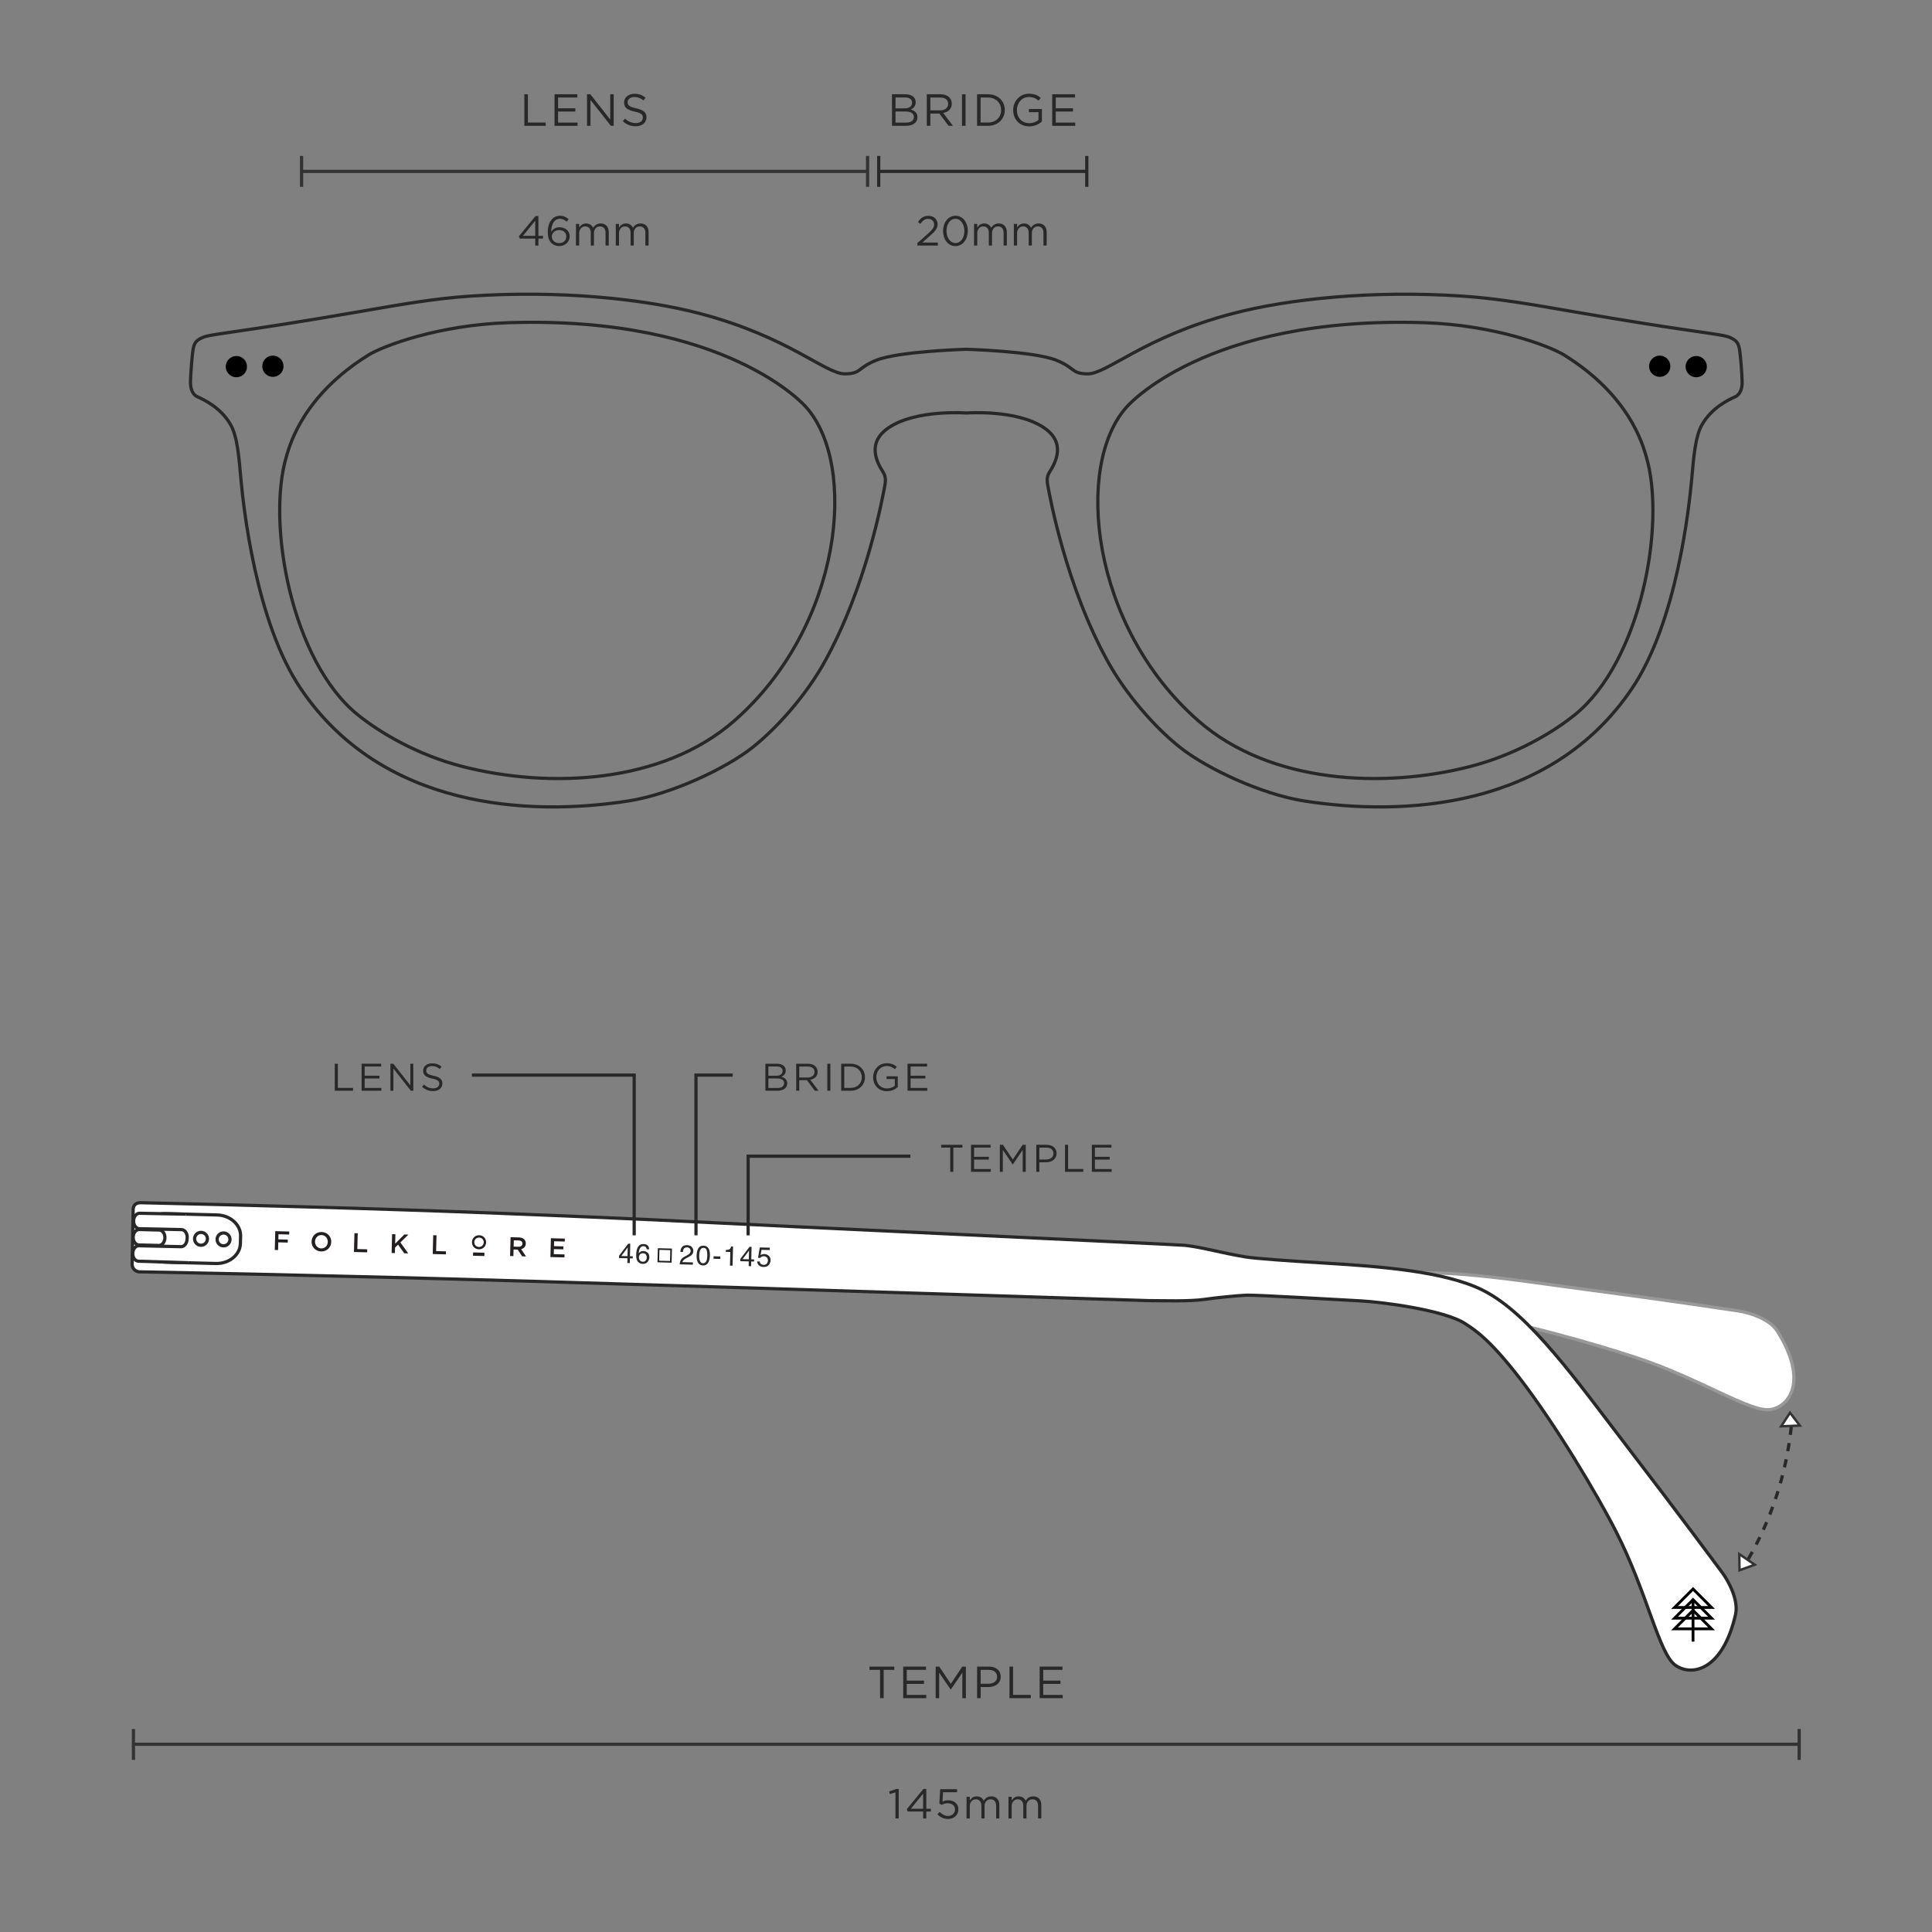 <?xml version="1.0" encoding="utf-8"?>
<!-- Generator: Adobe Illustrator 15.0.0, SVG Export Plug-In . SVG Version: 6.00 Build 0)  -->
<!DOCTYPE svg PUBLIC "-//W3C//DTD SVG 1.1//EN" "http://www.w3.org/Graphics/SVG/1.1/DTD/svg11.dtd">
<svg version="1.1" id="Layer_1" xmlns="http://www.w3.org/2000/svg" xmlns:xlink="http://www.w3.org/1999/xlink" x="0px" y="0px"
	 width="600px" height="600px" viewBox="0 0 600 600" enable-background="new 0 0 600 600" xml:space="preserve">
<rect x="0" y="0" width="600" height="600" fill="#808080" stroke="none"/>
<g>
	<g>
		<line fill="none" stroke="#333333" stroke-miterlimit="10" x1="41.572" y1="541.693" x2="558.752" y2="541.693"/>
		<line fill="none" stroke="#333333" stroke-miterlimit="10" x1="41.438" y1="536.953" x2="41.438" y2="546.547"/>
		<line fill="none" stroke="#333333" stroke-miterlimit="10" x1="558.752" y1="536.953" x2="558.752" y2="546.547"/>
	</g>
	<g>
		<path fill="#282828" d="M274.432,527.383h-1.12V518.6h-3.292v-1.021h7.704v1.021h-3.292V527.383z"/>
		<path fill="#282828" d="M287.585,518.586h-5.981v3.348h5.352v1.01h-5.352v3.432h6.052v1.008h-7.158v-9.805h7.088V518.586z"/>
		<path fill="#282828" d="M295.29,524.693h-0.057l-3.571-5.238v7.928h-1.079v-9.805h1.121l3.571,5.352l3.572-5.352h1.12v9.805
			h-1.106v-7.941L295.29,524.693z"/>
		<path fill="#282828" d="M306.932,523.924h-2.382v3.459h-1.106v-9.805h3.67c2.213,0,3.67,1.176,3.67,3.123
			C310.783,522.83,309.019,523.924,306.932,523.924z M307.029,518.6h-2.479v4.314h2.424c1.625,0,2.689-0.867,2.689-2.17
			C309.663,519.328,308.612,518.6,307.029,518.6z"/>
		<path fill="#282828" d="M313.501,517.578h1.106v8.783h5.52v1.021h-6.626V517.578z"/>
		<path fill="#282828" d="M329.96,518.586h-5.981v3.348h5.352v1.01h-5.352v3.432h6.052v1.008h-7.158v-9.805h7.088V518.586z"/>
	</g>
	<g>
		<path fill="#282828" d="M278.346,555.576h0.754v9.164h-1.014v-8.1l-1.716,0.533l-0.247-0.832L278.346,555.576z"/>
		<path fill="#282828" d="M287.67,555.576v6.148h1.417v0.857h-1.417v2.158h-0.988v-2.158h-4.797l-0.261-0.74l5.148-6.266H287.67z
			 M286.682,557.031l-3.822,4.693h3.822V557.031z"/>
		<path fill="#282828" d="M291.99,555.641h5.239v0.949h-4.342l-0.195,2.912c0.533-0.234,1.04-0.404,1.794-0.404
			c1.769,0,3.146,1.055,3.146,2.797c0,1.793-1.353,3.002-3.25,3.002c-1.301,0-2.432-0.623-3.25-1.443l0.676-0.74
			c0.793,0.768,1.664,1.248,2.587,1.248c1.3,0,2.197-0.857,2.197-2.027c0-1.145-0.923-1.926-2.263-1.926
			c-0.767,0-1.378,0.234-1.91,0.521l-0.689-0.455L291.99,555.641z"/>
		<path fill="#282828" d="M307.869,557.877c1.547,0,2.496,1.039,2.496,2.703v4.16h-1.001v-3.926c0-1.301-0.65-2.027-1.742-2.027
			c-1.014,0-1.859,0.754-1.859,2.08v3.873h-0.987v-3.951c0-1.262-0.663-2.002-1.729-2.002s-1.872,0.883-1.872,2.119v3.834h-1.001
			v-6.721h1.001v1.131c0.442-0.662,1.04-1.273,2.171-1.273c1.092,0,1.794,0.584,2.158,1.338
			C305.984,558.475,306.699,557.877,307.869,557.877z"/>
		<path fill="#282828" d="M320.89,557.877c1.547,0,2.496,1.039,2.496,2.703v4.16h-1.001v-3.926c0-1.301-0.65-2.027-1.742-2.027
			c-1.014,0-1.859,0.754-1.859,2.08v3.873h-0.988v-3.951c0-1.262-0.662-2.002-1.729-2.002s-1.872,0.883-1.872,2.119v3.834h-1.001
			v-6.721h1.001v1.131c0.442-0.662,1.04-1.273,2.171-1.273c1.092,0,1.794,0.584,2.158,1.338
			C319.005,558.475,319.72,557.877,320.89,557.877z"/>
	</g>
</g>
<g>
	<path fill="#FFFFFF" stroke="#999999" stroke-miterlimit="10" d="M452.332,407.822c18.346,2.34,42.784,9.543,55.229,13.594
		c20.447,6.656,36.25,17.451,42.398,16.324s11.449-9.326,2.016-24.338c-2.445-3.889-8.779-5.775-12.043-6.279
		c-1.549-0.236-23.311-3.484-47.418-6.662c-26.629-3.51-51.846-8.016-67.376-2.785"/>
	<path fill="#FFFFFF" stroke="#282828" stroke-miterlimit="10" d="M43.66,373.51c-1.863,0-2.307,1.242-2.307,2.129
		c0,0-0.315,15.617-0.315,17.037c0,1.418,1.243,2.307,2.307,2.307c0.456,0,57.362,1.014,122.461,2.943
		c87.23,2.588,188.895,5.988,190.824,5.988c4.214,0.004,12.908,0.314,17.566-0.398c3.404-0.52,10.645-1.197,12.907-1.287
		c2.842-0.115,28.921,1.418,35.486,1.773c6.564,0.355,26.081,2.84,32.469,7.098c2.5,1.666,7.097,4.26,16.678,16.635
		c11.322,14.625,24.225,36.287,30.163,47.947c9.758,19.162,13.307,37.969,18.453,41.52c5.145,3.547,14.691,1.496,18.629-15.793
		c1.02-4.477-2.129-10.289-4.08-12.951c-0.928-1.266-14.025-18.943-28.833-38.232c-16.354-21.307-31.005-42.316-45.688-49.596
		c-11.599-5.748-31.301-7.283-47.727-8.291c-12.176-0.746-22.732-1.471-25.905-2c-7.452-1.242-13.085-2.924-18.674-3.588
		c-1.97-0.236-137.995-6.521-152.633-7.32c-7.31-0.398-49.851-2.385-90.888-3.725C83.411,374.359,43.66,373.51,43.66,373.51z"/>
	<g>
		<path fill="#FFFFFF" stroke="#282828" d="M74.66,386.188c-0.091,3.531-3.514,6.309-7.646,6.201l-15.739-0.404
			c-4.134-0.107-7.414-3.057-7.322-6.586l0.059-2.291c0.092-3.533,3.518-6.309,7.651-6.201l15.739,0.406
			c4.132,0.104,7.407,3.053,7.316,6.584L74.66,386.188z"/>
		<g>
			<path fill="#FFFFFF" stroke="#282828" d="M51.216,384.438c-0.033,1.324-0.882,2.377-1.895,2.352l-6.189-0.16
				c-1.012-0.025-1.808-1.119-1.773-2.445l0,0c0.035-1.322,0.885-2.375,1.896-2.348l6.19,0.158
				C50.457,382.02,51.25,383.115,51.216,384.438L51.216,384.438z"/>
			<path fill="#FFFFFF" stroke="#282828" d="M57.761,377.068l-14.377-0.279c-1.011-0.025-1.861,1.027-1.895,2.352l0,0
				c-0.034,1.324,0.76,2.418,1.771,2.445l13.104,0.279c1.012,0.023,1.805,1.121,1.771,2.443l-0.041,0.51
				c-0.035,1.326-0.884,2.377-1.896,2.35l-13.074-0.289c-1.012-0.025-1.861,1.027-1.896,2.35l0,0
				c-0.034,1.326,0.761,2.42,1.772,2.445l15.509,0.477"/>
		</g>
		<circle fill="#FFFFFF" stroke="#282828" cx="62.426" cy="384.727" r="2"/>
		<circle fill="#FFFFFF" stroke="#282828" cx="69.423" cy="384.907" r="1.999"/>
	</g>
	<g>
		<path fill="#231F20" d="M89.806,383.395l-3.321-0.084l-0.041,1.586l2.946,0.076l-0.024,0.926l-2.946-0.076l-0.062,2.391
			l-1.026-0.025l0.15-5.844l4.349,0.113L89.806,383.395z"/>
		<path fill="#231F20" d="M99.73,388.65c-1.791-0.045-3.015-1.443-2.973-3.088c0.043-1.645,1.347-2.998,3.138-2.951
			c1.795,0.047,3.018,1.436,2.976,3.088C102.828,387.354,101.524,388.697,99.73,388.65z M99.861,383.562
			c-1.165-0.029-2,0.865-2.028,2.008c-0.03,1.139,0.78,2.109,1.932,2.139c1.167,0.031,1.999-0.863,2.028-2.018
			C101.822,384.545,101.018,383.592,99.861,383.562z"/>
		<path fill="#231F20" d="M110.073,382.977l1.026,0.027l-0.126,4.904l3.072,0.078l-0.023,0.939l-4.099-0.105L110.073,382.977z"/>
		<path fill="#231F20" d="M126.793,389.254l-1.247-0.031l-1.926-2.686l-0.932,0.906l-0.044,1.703l-1.025-0.025l0.15-5.844
			l1.024,0.027l-0.075,2.934l2.849-2.863l1.269,0.033l-2.494,2.449L126.793,389.254z"/>
		<path fill="#231F20" d="M134.538,383.607l1.025,0.025l-0.126,4.906l3.071,0.078l-0.024,0.939l-4.096-0.107L134.538,383.607z"/>
		<path fill="#231F20" d="M162.156,390.164l-1.388-2.086l-1.278-0.031l-0.053,2.047l-1.024-0.025l0.15-5.842l2.603,0.064
			c1.335,0.035,2.15,0.762,2.121,1.9c-0.025,0.971-0.623,1.543-1.442,1.744l1.52,2.26L162.156,390.164z M161.052,385.227
			l-1.488-0.037l-0.051,1.959l1.497,0.037c0.735,0.02,1.212-0.354,1.227-0.959C162.253,385.592,161.812,385.248,161.052,385.227z"/>
		<path fill="#231F20" d="M175.384,385.576l-3.3-0.086l-0.039,1.516l2.922,0.076L174.943,388l-2.923-0.076l-0.04,1.564l3.345,0.086
			l-0.023,0.928l-4.367-0.111l0.149-5.844l4.323,0.111L175.384,385.576z"/>
		<path fill="none" stroke="#231F20" stroke-width="0.728" stroke-miterlimit="1" d="M148.711,387.615
			c-1.079-0.025-1.805-0.877-1.779-1.867c0.025-0.992,0.803-1.803,1.882-1.773c1.078,0.025,1.81,0.871,1.783,1.859
			C150.571,386.824,149.792,387.645,148.711,387.615z"/>
		<g>
			<path fill="#231F20" d="M150.418,390.07l-3.518-0.09l0.026-1.031l3.519,0.09L150.418,390.07z"/>
		</g>
	</g>
	<g>
		<g>
			<path fill="#282828" d="M194.83,392.234l0.038-1.465l-2.627-0.066l0.019-0.736l2.843-3.734l0.636,0.018l-0.1,3.883l0.882,0.023
				l-0.017,0.656l-0.882-0.023l-0.038,1.465L194.83,392.234z M194.872,390.113l0.07-2.719l-1.99,2.67L194.872,390.113z"/>
			<path fill="#282828" d="M201.227,386.902c0.255,0.354,0.377,0.715,0.367,1.082l-0.745-0.018c-0.038-0.24-0.104-0.426-0.198-0.562
				c-0.175-0.256-0.446-0.389-0.814-0.398c-0.422-0.01-0.761,0.176-1.019,0.559c-0.259,0.383-0.411,0.936-0.458,1.66
				c0.18-0.25,0.402-0.434,0.668-0.553c0.242-0.105,0.511-0.154,0.807-0.146c0.502,0.014,0.936,0.186,1.302,0.516
				c0.365,0.33,0.54,0.812,0.524,1.447c-0.015,0.545-0.204,1.021-0.569,1.432s-0.875,0.605-1.531,0.59
				c-0.56-0.016-1.038-0.238-1.435-0.676c-0.396-0.434-0.581-1.156-0.556-2.162c0.02-0.744,0.127-1.373,0.32-1.887
				c0.374-0.984,1.024-1.463,1.95-1.439C200.51,386.363,200.972,386.549,201.227,386.902z M200.544,391.467
				c0.203-0.262,0.31-0.572,0.318-0.936c0.008-0.307-0.072-0.602-0.24-0.883c-0.169-0.281-0.484-0.428-0.948-0.439
				c-0.323-0.01-0.609,0.092-0.859,0.299c-0.249,0.209-0.38,0.527-0.391,0.959c-0.01,0.381,0.093,0.701,0.309,0.965
				c0.215,0.264,0.519,0.4,0.912,0.412C200.041,391.854,200.341,391.729,200.544,391.467z"/>
			<path fill="#282828" d="M211.422,391.312c0.195-0.377,0.566-0.715,1.112-1.014l0.815-0.441c0.365-0.201,0.622-0.373,0.771-0.518
				c0.235-0.225,0.356-0.488,0.364-0.787c0.009-0.35-0.089-0.629-0.293-0.84c-0.203-0.211-0.479-0.32-0.828-0.328
				c-0.517-0.014-0.878,0.172-1.086,0.559c-0.111,0.207-0.178,0.496-0.198,0.869l-0.766-0.02c0.021-0.521,0.129-0.945,0.321-1.27
				c0.341-0.572,0.925-0.846,1.75-0.824c0.687,0.018,1.183,0.215,1.49,0.594c0.307,0.379,0.455,0.795,0.443,1.25
				c-0.013,0.48-0.192,0.885-0.538,1.217c-0.201,0.191-0.558,0.422-1.069,0.691l-0.581,0.303c-0.277,0.145-0.496,0.281-0.655,0.414
				c-0.285,0.236-0.468,0.5-0.548,0.795l3.271,0.084l-0.019,0.711l-4.112-0.105C211.108,392.137,211.227,391.689,211.422,391.312z"
				/>
			<path fill="#282828" d="M220.122,387.852c0.255,0.5,0.372,1.18,0.35,2.039c-0.021,0.812-0.16,1.482-0.416,2.01
				c-0.371,0.754-0.955,1.121-1.753,1.1c-0.72-0.018-1.248-0.344-1.583-0.977c-0.278-0.529-0.407-1.232-0.385-2.109
				c0.018-0.682,0.12-1.264,0.309-1.746c0.353-0.902,0.96-1.34,1.821-1.316C219.24,386.871,219.793,387.203,220.122,387.852z
				 M219.262,391.82c0.241-0.34,0.373-0.98,0.397-1.922c0.018-0.682-0.052-1.242-0.208-1.688c-0.156-0.441-0.477-0.67-0.96-0.682
				c-0.444-0.012-0.774,0.188-0.99,0.6s-0.335,1.023-0.355,1.834c-0.016,0.609,0.037,1.104,0.159,1.477
				c0.187,0.57,0.523,0.863,1.01,0.875C218.705,392.326,219.021,392.16,219.262,391.82z"/>
			<path fill="#282828" d="M221.614,390.148l2.1,0.053l-0.02,0.775l-2.101-0.055L221.614,390.148z"/>
			<path fill="#282828" d="M225.397,388.777l0.015-0.578c0.545-0.037,0.927-0.117,1.145-0.236c0.218-0.117,0.386-0.406,0.504-0.865
				l0.594,0.016l-0.153,5.961l-0.804-0.02l0.109-4.24L225.397,388.777z"/>
			<path fill="#282828" d="M232.506,393.203l0.038-1.463l-2.627-0.068l0.019-0.736l2.843-3.732l0.636,0.016l-0.101,3.883
				l0.883,0.023l-0.017,0.656l-0.883-0.023l-0.038,1.465L232.506,393.203z M232.548,391.082l0.07-2.719l-1.99,2.67L232.548,391.082z
				"/>
			<path fill="#282828" d="M235.953,391.764c0.039,0.432,0.23,0.734,0.575,0.906c0.177,0.09,0.382,0.135,0.616,0.141
				c0.445,0.012,0.78-0.121,1.002-0.398c0.223-0.281,0.338-0.592,0.347-0.938c0.011-0.42-0.108-0.746-0.357-0.98
				c-0.25-0.234-0.553-0.357-0.91-0.365c-0.259-0.008-0.483,0.037-0.671,0.133c-0.188,0.096-0.351,0.23-0.485,0.404l-0.652-0.055
				l0.54-3.211l3.112,0.08l-0.02,0.727l-2.548-0.064l-0.298,1.658c0.142-0.104,0.276-0.178,0.403-0.229
				c0.226-0.086,0.485-0.125,0.778-0.119c0.549,0.016,1.01,0.203,1.384,0.568c0.372,0.363,0.552,0.816,0.538,1.359
				c-0.015,0.566-0.203,1.062-0.563,1.484c-0.361,0.424-0.925,0.625-1.692,0.605c-0.488-0.012-0.916-0.16-1.284-0.445
				s-0.567-0.711-0.597-1.281L235.953,391.764z"/>
		</g>
		
			<rect x="204.553" y="387.754" transform="matrix(1 0.026 -0.026 1 10.075 -5.174)" fill="none" stroke="#231F20" stroke-width="0.5" width="3.879" height="3.874"/>
	</g>
	<g>
		<g>
			<path d="M532.589,499.656h-13.605l6.803-6.799L532.589,499.656L532.589,499.656z M521.099,498.781h9.371l-4.684-4.684
				L521.099,498.781L521.099,498.781z"/>
		</g>
		<g>
			<path d="M532.589,502.975h-13.605l6.803-6.797L532.589,502.975L532.589,502.975z M521.099,502.1h9.371l-4.684-4.686
				L521.099,502.1L521.099,502.1z"/>
		</g>
		<g>
			<path d="M532.589,506.291h-13.605l6.803-6.799L532.589,506.291L532.589,506.291z M521.099,505.414h9.371l-4.684-4.684
				L521.099,505.414L521.099,505.414z"/>
		</g>
		<g>
			<polygon points="526.224,509.814 525.347,509.814 525.347,496.795 526.224,496.795 526.224,509.814 			"/>
		</g>
	</g>
	<g>
		<path fill="#282828" d="M103.968,330.344h0.949v7.52h4.731v0.877h-5.681V330.344z"/>
		<path fill="#282828" d="M118.378,331.207h-5.128v2.867h4.587v0.863h-4.587v2.939h5.188v0.863h-6.137v-8.396h6.077V331.207z"/>
		<path fill="#282828" d="M127.431,330.344h0.925v8.396h-0.757l-5.428-6.885v6.885h-0.925v-8.396h0.889l5.296,6.729V330.344z"/>
		<path fill="#282828" d="M134.646,334.086c1.873,0.408,2.738,1.092,2.738,2.387c0,1.451-1.201,2.387-2.87,2.387
			c-1.333,0-2.426-0.443-3.435-1.344l0.588-0.695c0.877,0.793,1.718,1.188,2.883,1.188c1.128,0,1.873-0.588,1.873-1.439
			c0-0.791-0.421-1.234-2.186-1.607c-1.934-0.418-2.822-1.043-2.822-2.434c0-1.344,1.165-2.303,2.762-2.303
			c1.226,0,2.102,0.348,2.954,1.031l-0.552,0.732c-0.781-0.637-1.562-0.912-2.426-0.912c-1.093,0-1.789,0.6-1.789,1.367
			C132.365,333.246,132.797,333.691,134.646,334.086z"/>
	</g>
	<g>
		<path fill="#282828" d="M244.013,332.443c0,1.104-0.673,1.666-1.333,1.955c0.996,0.299,1.801,0.875,1.801,2.039
			c0,1.451-1.213,2.303-3.05,2.303h-3.735v-8.396h3.579C242.932,330.344,244.013,331.16,244.013,332.443z M243.052,332.574
			c0-0.838-0.661-1.379-1.861-1.379h-2.558v2.891h2.485C242.259,334.086,243.052,333.57,243.052,332.574z M243.52,336.377
			c0-0.924-0.769-1.451-2.233-1.451h-2.653v2.963h2.821C242.728,337.889,243.52,337.324,243.52,336.377z"/>
		<path fill="#282828" d="M253.053,338.74l-2.438-3.262h-2.401v3.262h-0.949v-8.396h3.615c1.849,0,3.038,0.996,3.038,2.508
			c0,1.402-0.961,2.219-2.282,2.459l2.582,3.43H253.053z M250.808,331.221h-2.594v3.406h2.582c1.261,0,2.161-0.648,2.161-1.74
			C252.957,331.844,252.165,331.221,250.808,331.221z"/>
		<path fill="#282828" d="M257.879,330.344v8.396h-0.949v-8.396H257.879z"/>
		<path fill="#282828" d="M264.159,338.74h-2.919v-8.396h2.919c2.642,0,4.467,1.812,4.467,4.186
			C268.626,336.904,266.801,338.74,264.159,338.74z M264.159,331.221h-1.97v6.643h1.97c2.125,0,3.482-1.438,3.482-3.309
			S266.284,331.221,264.159,331.221z"/>
		<path fill="#282828" d="M275.435,338.883c-2.642,0-4.275-1.918-4.275-4.328c0-2.314,1.693-4.354,4.215-4.354
			c1.417,0,2.294,0.406,3.135,1.115l-0.612,0.719c-0.648-0.562-1.369-0.959-2.559-0.959c-1.861,0-3.193,1.57-3.193,3.453
			c0,2.016,1.284,3.502,3.326,3.502c0.961,0,1.849-0.371,2.426-0.838v-2.088h-2.559v-0.852h3.471v3.346
			C278.028,338.297,276.852,338.883,275.435,338.883z"/>
		<path fill="#282828" d="M287.922,331.207h-5.128v2.867h4.587v0.863h-4.587v2.939h5.188v0.863h-6.137v-8.396h6.077V331.207z"/>
	</g>
	<g>
		<path fill="#282828" d="M296.064,363.92h-0.961v-7.52h-2.821v-0.875h6.604v0.875h-2.822V363.92z"/>
		<path fill="#282828" d="M307.64,356.389h-5.128v2.867h4.587v0.863h-4.587v2.938h5.188v0.863h-6.137v-8.395h6.077V356.389z"/>
		<path fill="#282828" d="M314.543,361.617h-0.048l-3.062-4.484v6.787h-0.925v-8.395h0.961l3.062,4.582l3.062-4.582h0.96v8.395
			h-0.948v-6.799L314.543,361.617z"/>
		<path fill="#282828" d="M324.82,360.959h-2.041v2.961h-0.949v-8.395h3.146c1.897,0,3.146,1.008,3.146,2.674
			C328.123,360.023,326.61,360.959,324.82,360.959z M324.904,356.4h-2.125v3.693h2.077c1.394,0,2.306-0.742,2.306-1.857
			C327.162,357.023,326.262,356.4,324.904,356.4z"/>
		<path fill="#282828" d="M330.752,355.525h0.949v7.52h4.731v0.875h-5.681V355.525z"/>
		<path fill="#282828" d="M345.162,356.389h-5.128v2.867h4.587v0.863h-4.587v2.938h5.188v0.863h-6.137v-8.395h6.077V356.389z"/>
	</g>
	<polyline fill="none" stroke="#282828" stroke-miterlimit="10" points="196.951,383.645 196.951,333.883 146.561,333.883 	"/>
	<polyline fill="none" stroke="#282828" stroke-miterlimit="10" points="216.146,383.645 216.146,333.883 227.545,333.883 	"/>
	<polyline fill="none" stroke="#282828" stroke-miterlimit="10" points="232.345,383.645 232.345,359.064 282.733,359.064 	"/>
	<g>
		<g>
			<path fill="#FFFFFF" stroke="#333333" stroke-width="0.75" stroke-miterlimit="10" d="M558.962,442.734l-5.803,0.211l2.752-4.203
				L558.962,442.734L558.962,442.734z"/>
		</g>
		<g>
			<path fill="#FFFFFF" stroke="#333333" stroke-width="0.75" stroke-miterlimit="10" d="M540.155,482.643l4.785,3.289l-4.719,1.734
				L540.155,482.643L540.155,482.643z"/>
		</g>
		<path fill="none" stroke="#282828" stroke-miterlimit="10" stroke-dasharray="2.561" d="M556.298,443.072
			c-1.58,15.02-6.338,29.092-13.592,41.533"/>
	</g>
</g>
<g>
	<g>
		<circle cx="526.778" cy="113.858" r="3.302"/>
		<circle cx="515.441" cy="113.741" r="3.302"/>
		<path fill="none" stroke="#282828" stroke-miterlimit="10" d="M540.483,110.577c-0.382-3.652-0.624-4.597-3.195-5.766
			s-11.064-1.483-49.168-8.105c-11.68-2.029-22.741-4.006-34.05-4.754c-27.706-1.833-53.734,0.807-71.375,5.455
			c-27.506,7.247-38.883,18.779-44.961,18.701c-5.141-0.067-3.816-1.947-9.817-4.286c-7.083-2.761-27.822-3.351-27.822-3.351
			s-20.739,0.59-27.823,3.351c-5.999,2.339-4.675,4.219-9.817,4.286c-6.078,0.078-17.454-11.454-44.96-18.701
			c-17.641-4.648-43.669-7.288-71.375-5.455c-11.309,0.748-22.371,2.725-34.051,4.754c-38.103,6.622-46.596,6.937-49.167,8.105
			s-2.814,2.113-3.195,5.766c-0.389,3.741-0.612,8.069-0.545,8.805c0.077,0.857,0.39,3.039,2.104,3.818
			c2.116,0.961,7.247,3.35,10.286,8.57c2.211,3.798,2.648,10.285,3.272,17.064c0.784,8.526,4.567,44.277,18.545,64.984
			c25.246,37.402,70.841,39.776,101.919,34.908c12.935-2.025,30.039-9.943,38.492-16.675c8.415-6.7,16.986-16.985,22.129-26.181
			c13.288-23.758,18.271-51.883,18.857-54.934c0.389-2.025,0.234-3.107-0.546-4.363c-1.793-2.883-5.299-9.116,1.948-13.87
			c8.566-5.62,23.927-4.441,23.927-4.441s15.36-1.179,23.927,4.441c7.247,4.754,3.74,10.987,1.948,13.87
			c-0.78,1.256-0.936,2.338-0.546,4.363c0.587,3.051,5.57,31.176,18.856,54.934c5.143,9.195,13.714,19.48,22.13,26.181
			c8.453,6.731,25.557,14.649,38.492,16.675c31.077,4.868,76.672,2.494,101.919-34.908c13.978-20.707,17.761-56.458,18.545-64.984
			c0.623-6.779,1.062-13.267,3.272-17.064c3.039-5.221,8.17-7.609,10.285-8.57c1.715-0.779,2.027-2.961,2.104-3.818
			C541.095,118.646,540.872,114.318,540.483,110.577z M228.014,223.871c-22.307,19.519-57.42,21.113-84.505,14.143
			c-13.787-3.549-25.436-10.414-32.375-16.013c-20.571-16.597-28.402-59.258-22.207-80.18c1.103-3.726,5.145-18.916,25.479-31.558
			c4.324-2.688,21.506-9.35,43.597-10.052c68.027-2.159,92.295,26.183,92.295,26.183
			C266.506,144.394,261.675,194.417,228.014,223.871z M489.056,222c-6.939,5.599-18.588,12.464-32.376,16.013
			c-27.084,6.971-62.197,5.376-84.504-14.143c-33.661-29.454-38.492-79.477-22.285-97.477c0,0,24.268-28.342,92.296-26.183
			c22.091,0.702,39.271,7.364,43.597,10.052c20.335,12.642,24.377,27.832,25.479,31.558
			C517.457,162.743,509.627,205.404,489.056,222z"/>
		<circle cx="73.411" cy="113.858" r="3.302"/>
		<circle cx="84.748" cy="113.741" r="3.302"/>
	</g>
	<g>
		<line fill="none" stroke="#333333" stroke-miterlimit="10" x1="93.646" y1="53.228" x2="269.436" y2="53.228"/>
		<line fill="none" stroke="#333333" stroke-miterlimit="10" x1="93.646" y1="48.431" x2="93.646" y2="58.024"/>
		<line fill="none" stroke="#333333" stroke-miterlimit="10" x1="269.436" y1="48.431" x2="269.436" y2="58.024"/>
	</g>
	<g>
		<line fill="none" stroke="#282828" stroke-miterlimit="10" x1="272.892" y1="53.227" x2="337.509" y2="53.227"/>
		<line fill="none" stroke="#282828" stroke-miterlimit="10" x1="272.892" y1="48.43" x2="272.892" y2="58.023"/>
		<line fill="none" stroke="#282828" stroke-miterlimit="10" x1="337.509" y1="48.43" x2="337.509" y2="58.023"/>
	</g>
	<g>
		<path fill="#282828" d="M162.84,29.271h1.106v8.783h5.52v1.022h-6.626V29.271z"/>
		<path fill="#282828" d="M179.299,30.28h-5.981v3.348h5.352v1.009h-5.352v3.432h6.052v1.009h-7.158v-9.806h7.088V30.28z"/>
		<path fill="#282828" d="M189.511,29.271h1.079v9.806h-0.883l-6.331-8.04v8.04h-1.079v-9.806h1.036l6.178,7.858V29.271z"/>
		<path fill="#282828" d="M197.58,33.642c2.186,0.476,3.194,1.274,3.194,2.787c0,1.695-1.401,2.787-3.348,2.787
			c-1.556,0-2.83-0.518-4.007-1.568l0.687-0.812c1.022,0.925,2.003,1.387,3.362,1.387c1.316,0,2.185-0.687,2.185-1.681
			c0-0.925-0.49-1.443-2.549-1.877c-2.256-0.49-3.292-1.219-3.292-2.844c0-1.569,1.358-2.689,3.222-2.689
			c1.429,0,2.451,0.406,3.445,1.204l-0.644,0.854c-0.911-0.742-1.821-1.064-2.83-1.064c-1.274,0-2.087,0.701-2.087,1.598
			C194.919,32.662,195.423,33.179,197.58,33.642z"/>
	</g>
	<g>
		<path fill="#282828" d="M167.21,67.098v6.149h1.417v0.857h-1.417v2.158h-0.988v-2.158h-4.797l-0.261-0.741l5.148-6.266H167.21z
			 M166.222,68.554l-3.822,4.693h3.822V68.554z"/>
		<path fill="#282828" d="M176.002,68.84c-0.676-0.572-1.312-0.897-2.145-0.897c-1.651,0-2.679,1.664-2.665,4.018
			c0.494-0.729,1.261-1.392,2.587-1.392c1.703,0,3.146,1.092,3.146,2.809c0,1.768-1.417,3.042-3.263,3.042
			c-1.001,0-1.82-0.352-2.392-0.923c-0.729-0.729-1.145-1.664-1.145-3.536c0-2.782,1.404-4.953,3.783-4.953
			c1.092,0,1.898,0.39,2.691,1.039L176.002,68.84z M173.649,71.453c-1.365,0-2.275,0.976-2.275,2.002
			c0,1.184,0.962,2.055,2.301,2.055c1.34,0,2.197-0.923,2.197-2.093C175.872,72.285,174.962,71.453,173.649,71.453z"/>
		<path fill="#282828" d="M186.563,69.399c1.547,0,2.496,1.04,2.496,2.704v4.16h-1.001v-3.926c0-1.301-0.65-2.028-1.742-2.028
			c-1.014,0-1.859,0.754-1.859,2.08v3.874h-0.987v-3.952c0-1.261-0.663-2.002-1.729-2.002s-1.872,0.884-1.872,2.119v3.835h-1.001
			v-6.722h1.001v1.132c0.442-0.663,1.04-1.274,2.171-1.274c1.092,0,1.794,0.585,2.158,1.339
			C184.679,69.997,185.394,69.399,186.563,69.399z"/>
		<path fill="#282828" d="M198.934,69.399c1.547,0,2.496,1.04,2.496,2.704v4.16h-1.001v-3.926c0-1.301-0.65-2.028-1.742-2.028
			c-1.014,0-1.859,0.754-1.859,2.08v3.874h-0.988v-3.952c0-1.261-0.662-2.002-1.729-2.002s-1.872,0.884-1.872,2.119v3.835h-1.001
			v-6.722h1.001v1.132c0.442-0.663,1.04-1.274,2.171-1.274c1.092,0,1.794,0.585,2.158,1.339
			C197.049,69.997,197.764,69.399,198.934,69.399z"/>
	</g>
	<g>
		<path fill="#282828" d="M284.383,31.723c0,1.288-0.784,1.946-1.555,2.283c1.162,0.35,2.101,1.022,2.101,2.381
			c0,1.695-1.414,2.689-3.558,2.689h-4.356v-9.806h4.174C283.122,29.271,284.383,30.224,284.383,31.723z M283.262,31.876
			c0-0.98-0.771-1.61-2.171-1.61h-2.983v3.376h2.899C282.338,33.642,283.262,33.04,283.262,31.876z M283.809,36.317
			c0-1.078-0.896-1.694-2.605-1.694h-3.096v3.46h3.292C282.884,38.083,283.809,37.423,283.809,36.317z"/>
		<path fill="#282828" d="M294.58,39.077l-2.844-3.81h-2.802v3.81h-1.106v-9.806h4.216c2.157,0,3.544,1.163,3.544,2.928
			c0,1.639-1.12,2.592-2.661,2.872l3.012,4.006H294.58z M291.96,30.293h-3.025v3.979h3.012c1.471,0,2.521-0.756,2.521-2.031
			C294.468,31.022,293.543,30.293,291.96,30.293z"/>
		<path fill="#282828" d="M299.861,29.271v9.806h-1.107v-9.806H299.861z"/>
		<path fill="#282828" d="M306.838,39.077h-3.404v-9.806h3.404c3.081,0,5.21,2.115,5.21,4.889S309.919,39.077,306.838,39.077z
			 M306.838,30.293h-2.298v7.761h2.298c2.479,0,4.062-1.681,4.062-3.866S309.316,30.293,306.838,30.293z"/>
		<path fill="#282828" d="M319.641,39.245c-3.082,0-4.987-2.241-4.987-5.057c0-2.703,1.976-5.085,4.917-5.085
			c1.653,0,2.676,0.477,3.656,1.303l-0.715,0.841c-0.756-0.658-1.597-1.121-2.983-1.121c-2.171,0-3.726,1.835-3.726,4.034
			c0,2.354,1.498,4.091,3.88,4.091c1.12,0,2.157-0.435,2.829-0.98v-2.438h-2.983v-0.995h4.048v3.908
			C322.666,38.558,321.293,39.245,319.641,39.245z"/>
		<path fill="#282828" d="M333.858,30.28h-5.981v3.348h5.351v1.009h-5.351v3.432h6.052v1.009h-7.158v-9.806h7.088V30.28z"/>
	</g>
	<g>
		<path fill="#282828" d="M285.829,69.516l-0.754-0.546c0.819-1.223,1.677-1.938,3.276-1.938c1.651,0,2.821,1.092,2.821,2.587
			c0,1.339-0.702,2.158-2.302,3.55l-2.431,2.158h4.823v0.936h-6.357V75.47l3.302-2.912c1.392-1.248,1.898-1.95,1.898-2.86
			c0-1.065-0.845-1.742-1.833-1.742C287.233,67.956,286.558,68.501,285.829,69.516z"/>
		<path fill="#282828" d="M296.716,76.419c-2.354,0-3.836-2.133-3.836-4.693c0-2.562,1.509-4.719,3.861-4.719
			c2.34,0,3.822,2.132,3.822,4.692C300.563,74.261,299.056,76.419,296.716,76.419z M296.716,67.943c-1.703,0-2.77,1.742-2.77,3.757
			c0,2.016,1.092,3.783,2.795,3.783s2.756-1.755,2.756-3.757S298.419,67.943,296.716,67.943z"/>
		<path fill="#282828" d="M310.189,69.399c1.547,0,2.496,1.04,2.496,2.704v4.16h-1.001v-3.926c0-1.301-0.65-2.028-1.742-2.028
			c-1.014,0-1.859,0.754-1.859,2.08v3.874h-0.988v-3.952c0-1.261-0.662-2.002-1.729-2.002s-1.872,0.884-1.872,2.119v3.835h-1.001
			v-6.722h1.001v1.132c0.442-0.663,1.04-1.274,2.171-1.274c1.092,0,1.794,0.585,2.158,1.339
			C308.305,69.997,309.02,69.399,310.189,69.399z"/>
		<path fill="#282828" d="M322.56,69.399c1.547,0,2.496,1.04,2.496,2.704v4.16h-1.001v-3.926c0-1.301-0.65-2.028-1.742-2.028
			c-1.014,0-1.859,0.754-1.859,2.08v3.874h-0.987v-3.952c0-1.261-0.663-2.002-1.729-2.002s-1.872,0.884-1.872,2.119v3.835h-1.001
			v-6.722h1.001v1.132c0.442-0.663,1.04-1.274,2.171-1.274c1.092,0,1.794,0.585,2.158,1.339
			C320.675,69.997,321.39,69.399,322.56,69.399z"/>
	</g>
</g>
</svg>
